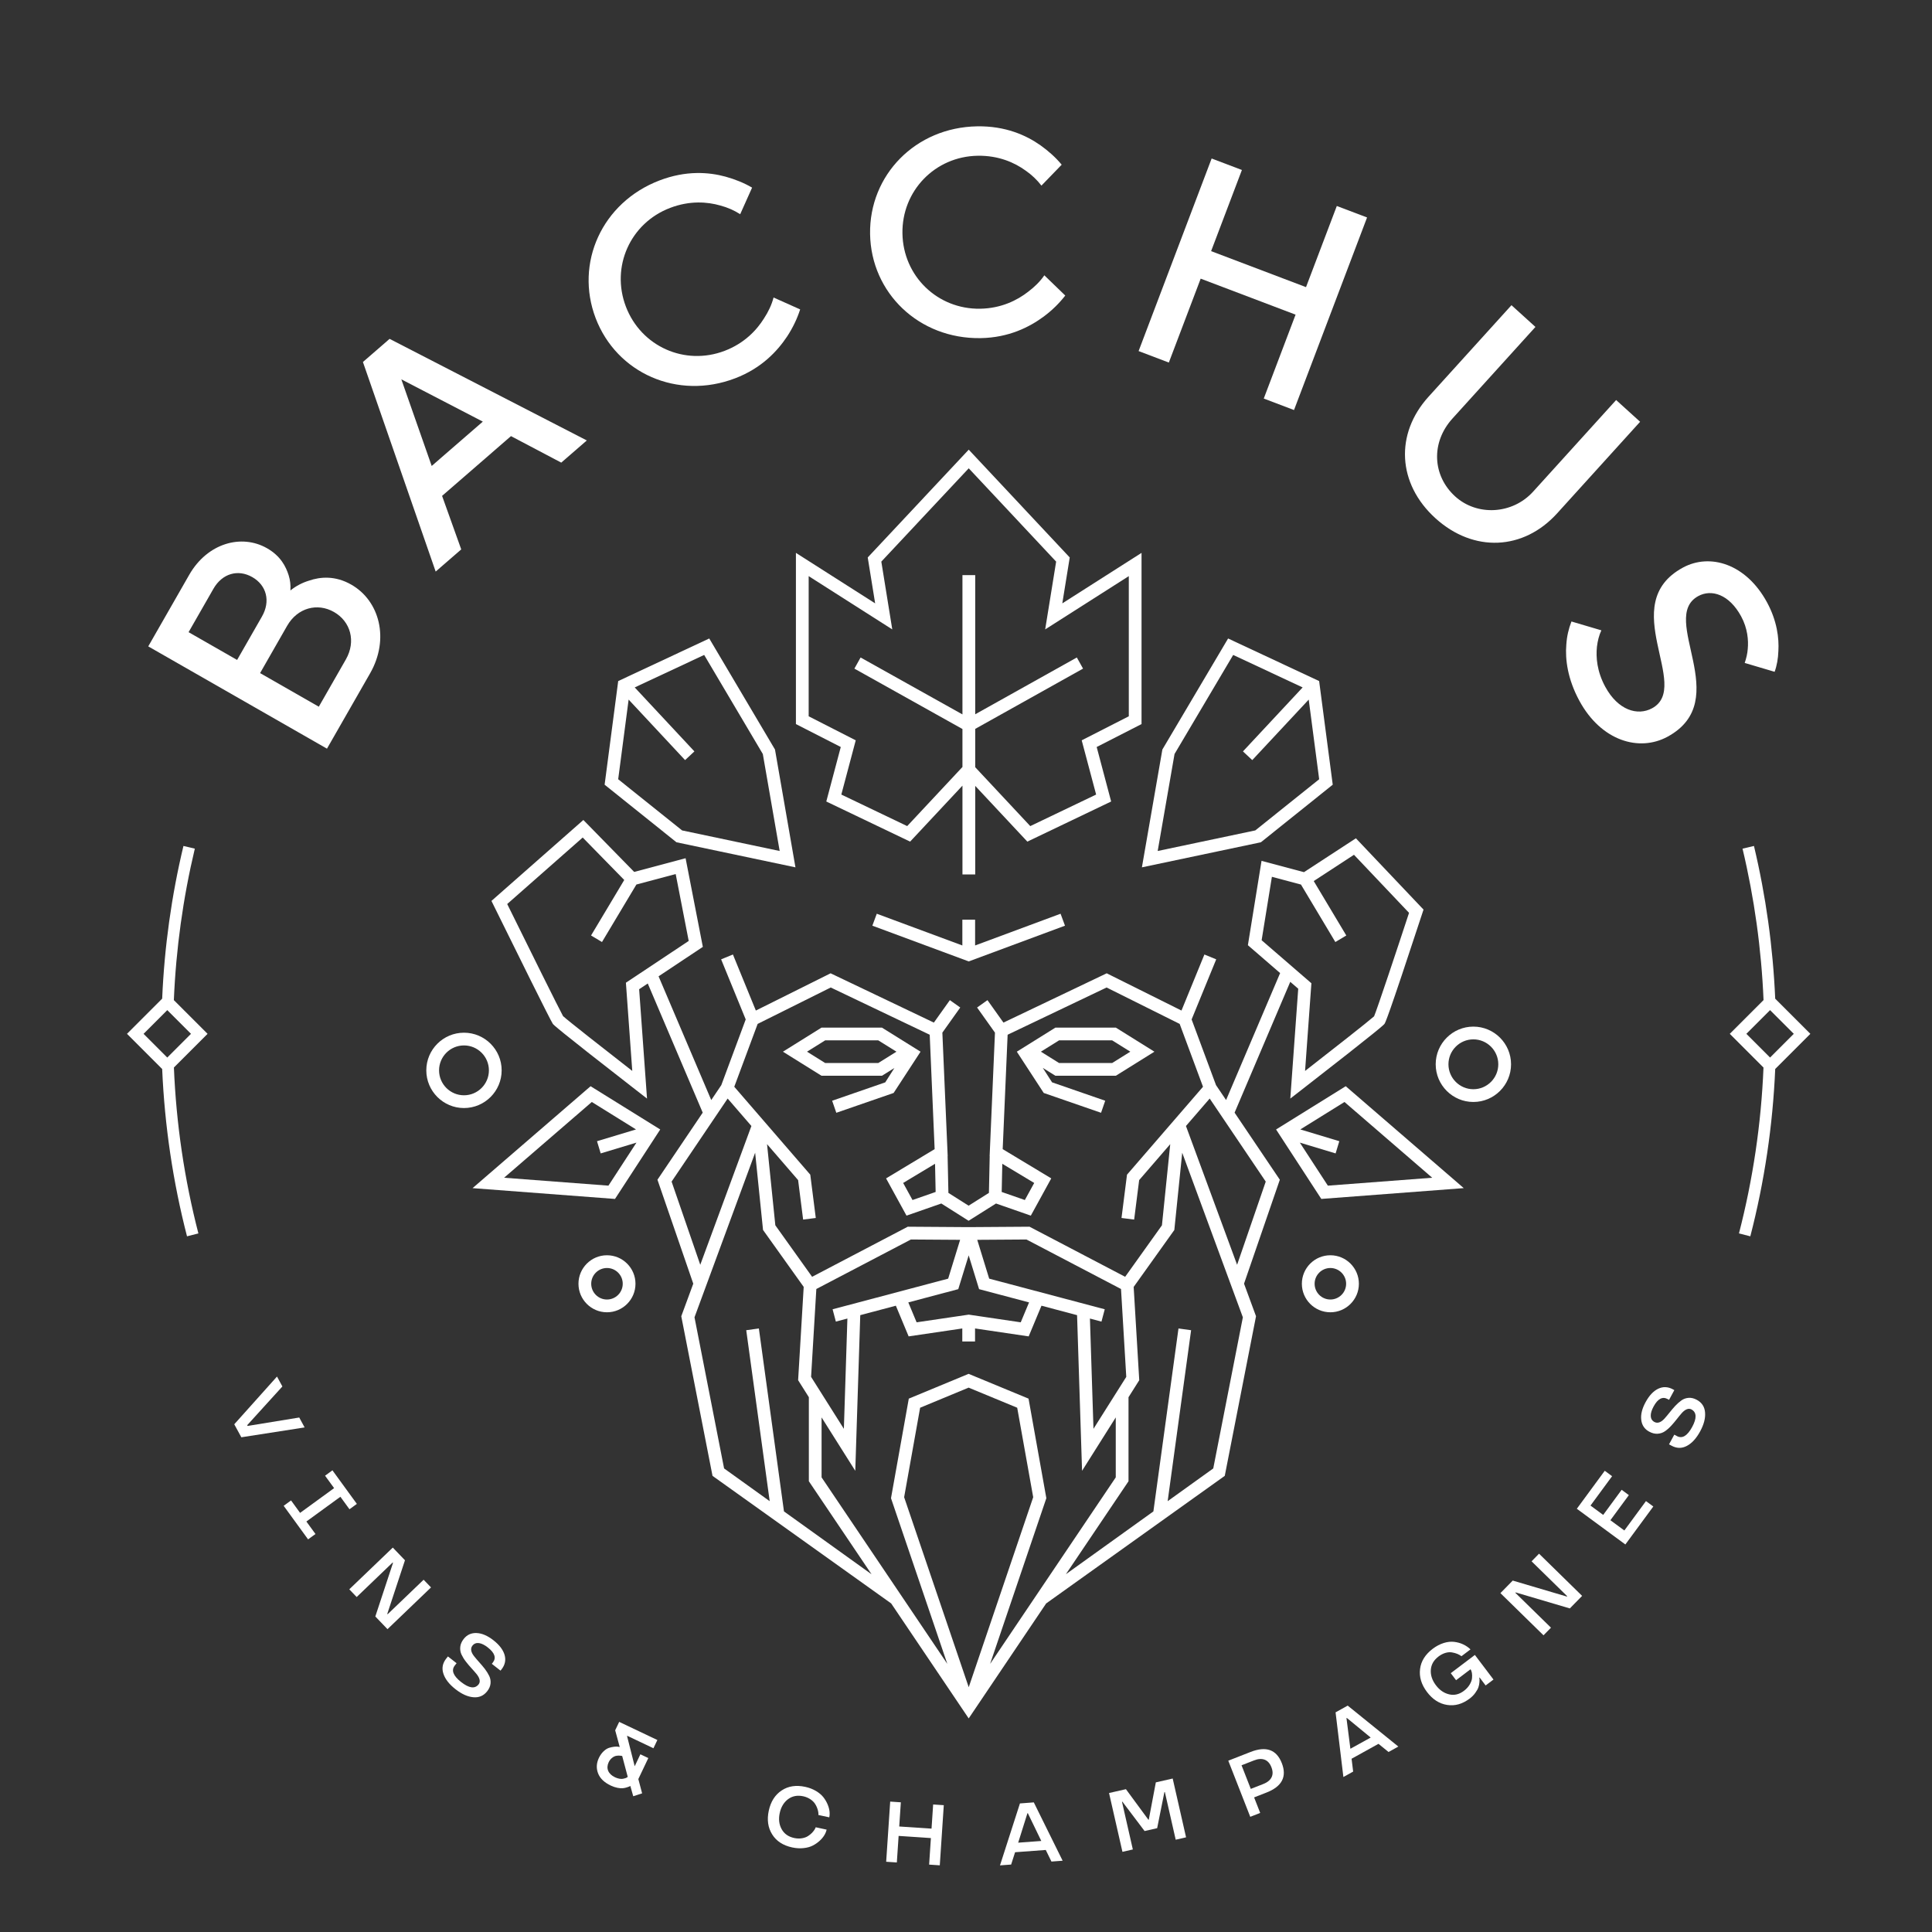 <?xml version="1.0" encoding="utf-8"?>
<!-- Generator: Adobe Illustrator 16.0.3, SVG Export Plug-In . SVG Version: 6.00 Build 0)  -->
<!DOCTYPE svg PUBLIC "-//W3C//DTD SVG 1.1//EN" "http://www.w3.org/Graphics/SVG/1.1/DTD/svg11.dtd">
<svg version="1.1" id="Layer_1" xmlns="http://www.w3.org/2000/svg" xmlns:xlink="http://www.w3.org/1999/xlink" x="0px" y="0px"
	 width="226.77px" height="226.77px" viewBox="0 0 226.77 226.77" enable-background="new 0 0 226.77 226.77" xml:space="preserve">
<rect x="0" y="0" width="226.77" height="226.77" fill="#333333" stroke="none"/>
<g>
	<polygon fill="#FFFFFF" points="35.755,167.545 28.327,168.702 27.497,167.176 32.513,161.574 33.145,162.737 29.016,167.282 
		29.064,167.371 35.124,166.382 	"/>
	<polygon fill="#FFFFFF" points="41.887,176.52 41.02,177.15 39.954,175.684 35.962,178.589 37.029,180.054 36.162,180.685 
		33.295,176.745 34.162,176.115 35.224,177.576 39.216,174.67 38.154,173.21 39.02,172.58 	"/>
	<polygon fill="#FFFFFF" points="44.054,189.735 46.13,183.443 46.089,183.4 41.865,187.452 40.998,186.547 46.105,181.649 
		47.533,183.138 45.457,189.429 45.498,189.473 49.723,185.422 50.591,186.325 45.483,191.225 	"/>
	<path fill="#FFFFFF" d="M58.748,196.093l-1.02-0.8l0.119-0.151c0.423-0.539,0.228-1.131-0.587-1.769
		c-0.749-0.589-1.417-0.71-1.81-0.21c-0.277,0.354-0.15,0.796,0.2,1.24c0.345,0.447,0.841,0.941,1.263,1.491
		c0.205,0.273,0.379,0.548,0.51,0.82s0.184,0.563,0.156,0.879c-0.028,0.317-0.161,0.621-0.391,0.916
		c-0.417,0.532-0.958,0.765-1.625,0.706c-0.67-0.056-1.369-0.371-2.095-0.94c-0.743-0.58-1.216-1.19-1.422-1.821
		c-0.211-0.636-0.103-1.222,0.326-1.771l0.205-0.258l1.016,0.797l-0.21,0.268c-0.44,0.563-0.189,1.21,0.745,1.943
		c0.933,0.729,1.615,0.819,2.05,0.271c0.256-0.325,0.117-0.765-0.234-1.204c-0.352-0.438-0.85-0.923-1.265-1.473
		c-0.212-0.273-0.382-0.551-0.511-0.827c-0.129-0.275-0.175-0.575-0.145-0.896c0.032-0.318,0.169-0.631,0.41-0.938
		c0.38-0.483,0.886-0.715,1.516-0.686c0.625,0.026,1.285,0.312,1.972,0.85c0.694,0.544,1.13,1.117,1.305,1.718
		c0.172,0.604,0.055,1.17-0.357,1.694L58.748,196.093z"/>
	<path fill="#FFFFFF" d="M75.37,210.495l-1.043,0.341l-0.337-1.198l-0.018-0.009c-0.046,0.039-0.096,0.074-0.396,0.166
		c-0.149,0.051-0.308,0.084-0.473,0.098c-0.328,0.036-0.885-0.059-1.407-0.308c-0.77-0.366-1.269-0.844-1.496-1.438
		c-0.226-0.594-0.196-1.197,0.096-1.813c0.299-0.629,0.785-1.053,1.202-1.183c0.417-0.129,0.823-0.166,1.045-0.131l0.173,0.038
		l0.017-0.035l-0.525-1.929l0.471-0.988l4.48,2.129l-0.46,0.967l-3.076-1.462l-0.019,0.039l0.894,3.537l0.667-1.405l0.933,0.442
		l-1.172,2.466L75.37,210.495z M73.121,208.788c0.227-0.04,0.417-0.108,0.496-0.182l0.065-0.043l-0.651-2.448
		c-0.065-0.014-0.121-0.046-0.403-0.05c-0.148,0.002-0.283,0.02-0.408,0.052c-0.255,0.077-0.584,0.324-0.774,0.721
		c-0.336,0.709-0.079,1.382,0.738,1.771C72.535,208.776,72.892,208.833,73.121,208.788"/>
	<path fill="#FFFFFF" d="M90.236,212.528c0.23-1.065,0.735-1.859,1.512-2.373c0.773-0.514,1.697-0.655,2.771-0.421
		c0.469,0.101,0.883,0.262,1.254,0.481c0.371,0.221,0.657,0.466,0.867,0.728c0.21,0.268,0.376,0.551,0.503,0.852
		c0.25,0.599,0.282,1.104,0.193,1.515l-1.282-0.276c0.045-0.144-0.029-0.777-0.404-1.334c-0.245-0.361-0.732-0.724-1.369-0.861
		c-0.685-0.147-1.281-0.033-1.779,0.337c-0.5,0.378-0.83,0.923-0.982,1.631c-0.153,0.708-0.078,1.342,0.224,1.887
		c0.3,0.548,0.795,0.898,1.479,1.044c0.632,0.139,1.229,0.015,1.602-0.218c0.182-0.116,0.347-0.248,0.49-0.394
		c0.28-0.299,0.402-0.535,0.427-0.65l1.283,0.277c-0.087,0.403-0.326,0.856-0.8,1.295c-0.24,0.222-0.508,0.411-0.81,0.568
		c-0.301,0.158-0.661,0.261-1.085,0.305c-0.43,0.05-0.878,0.023-1.346-0.078c-1.075-0.231-1.859-0.744-2.35-1.532
		C90.139,214.522,90.006,213.595,90.236,212.528"/>
	<polygon fill="#FFFFFF" points="109.057,218.86 109.265,215.745 105.476,215.492 105.267,218.608 104.015,218.524 104.487,211.464 
		105.737,211.548 105.548,214.385 109.34,214.637 109.529,211.802 110.778,211.885 110.308,218.944 	"/>
	<path fill="#FFFFFF" d="M121.343,211.556l3.385,6.848l-1.313,0.098l-0.668-1.362l-3.6,0.267l-0.463,1.446l-1.309,0.098l2.341-7.272
		L121.343,211.556z M122.223,216.085l-1.579-3.259l-0.049,0.003l-1.085,3.456L122.223,216.085z"/>
	<polygon fill="#FFFFFF" points="132.157,210.006 134.797,213.597 134.838,213.588 135.667,209.207 137.645,208.756 
		139.216,215.658 137.999,215.937 136.725,210.339 136.672,210.351 135.823,214.583 134.346,214.919 131.742,211.473 
		131.694,211.483 132.968,217.082 131.747,217.36 130.174,210.457 	"/>
	<path fill="#FFFFFF" d="M147.202,210.971l0.714,1.823l-1.166,0.456l-2.579-6.588l2.621-1.026c1.821-0.713,3.042-0.274,3.661,1.312
		c0.623,1.588,0.025,2.741-1.794,3.452L147.202,210.971z M149.231,207.425c-0.177-0.449-0.439-0.744-0.788-0.877
		c-0.35-0.135-0.769-0.108-1.261,0.085l-1.455,0.569l1.085,2.771l1.458-0.57c0.488-0.192,0.815-0.457,0.98-0.793
		C149.418,208.275,149.409,207.88,149.231,207.425"/>
	<path fill="#FFFFFF" d="M158.188,200.198l5.943,4.806l-1.149,0.637l-1.181-0.957l-3.158,1.749l0.185,1.508l-1.147,0.637
		l-0.917-7.59L158.188,200.198z M160.886,203.946l-2.801-2.302l-0.042,0.024l0.461,3.595L160.886,203.946z"/>
	<path fill="#FFFFFF" d="M170.908,197.215l-0.623-0.824l2.83-2.14l2.184,2.886l-0.922,0.696l-0.708-0.938l-0.039,0.031
		c0.008,0.036,0.019,0.084,0.025,0.146c0.008,0.069,0.007,0.198-0.009,0.398c-0.016,0.203-0.052,0.391-0.117,0.574
		c-0.06,0.189-0.187,0.408-0.364,0.654c-0.175,0.25-0.401,0.479-0.668,0.678c-0.849,0.641-1.727,0.887-2.64,0.742
		c-0.919-0.141-1.705-0.648-2.364-1.52c-0.656-0.868-0.93-1.771-0.813-2.696c0.113-0.921,0.611-1.71,1.489-2.376
		c0.838-0.635,1.757-0.901,2.518-0.81c0.764,0.091,1.405,0.399,1.913,0.882l-1.06,0.801c-0.295-0.218-0.633-0.362-1.104-0.444
		c-0.472-0.084-1.055,0.072-1.585,0.474c-0.564,0.427-0.865,0.951-0.909,1.572c-0.041,0.625,0.161,1.228,0.598,1.807
		c0.433,0.571,0.946,0.924,1.551,1.068c0.604,0.144,1.183,0.008,1.738-0.411c0.288-0.218,0.512-0.461,0.671-0.731
		c0.163-0.271,0.258-0.523,0.278-0.756c0.047-0.461-0.023-0.841-0.179-1.045L170.908,197.215z"/>
	<polygon fill="#FFFFFF" points="184.26,188.79 177.907,186.913 177.865,186.956 182.047,191.05 181.17,191.945 176.113,186.995 
		177.557,185.521 183.909,187.398 183.952,187.356 179.77,183.261 180.646,182.365 185.703,187.318 	"/>
	<polygon fill="#FFFFFF" points="190.778,181.283 185.081,177.092 188.359,172.634 189.222,173.269 186.686,176.717 
		188.176,177.814 190.342,174.867 191.188,175.491 189.022,178.437 190.659,179.641 193.196,176.192 194.059,176.825 	"/>
	<path fill="#FFFFFF" d="M196.525,163.168l-0.618,1.14l-0.169-0.093c-0.601-0.328-1.152-0.036-1.646,0.872
		c-0.456,0.835-0.466,1.513,0.093,1.817c0.394,0.215,0.811,0.017,1.189-0.4c0.383-0.416,0.789-0.985,1.261-1.491
		c0.236-0.249,0.479-0.466,0.725-0.64c0.244-0.174,0.525-0.276,0.842-0.3c0.315-0.024,0.637,0.056,0.965,0.235
		c0.594,0.321,0.914,0.816,0.966,1.483c0.057,0.673-0.139,1.412-0.579,2.223c-0.451,0.827-0.973,1.395-1.563,1.703
		c-0.591,0.311-1.186,0.303-1.796-0.029l-0.291-0.159l0.617-1.133l0.3,0.161c0.628,0.343,1.224-0.013,1.793-1.055
		c0.564-1.038,0.539-1.727-0.072-2.065c-0.362-0.197-0.773,0.011-1.148,0.431c-0.374,0.419-0.77,0.988-1.243,1.49
		c-0.233,0.253-0.479,0.467-0.729,0.64c-0.251,0.171-0.539,0.268-0.859,0.29c-0.321,0.021-0.65-0.063-0.993-0.249
		c-0.542-0.294-0.853-0.757-0.927-1.38c-0.079-0.62,0.095-1.318,0.512-2.084c0.421-0.774,0.914-1.299,1.476-1.569
		c0.568-0.27,1.146-0.247,1.73,0.071L196.525,163.168z"/>
	<path fill="#FFFFFF" d="M17.401,75.869l4.804-8.392c2.144-3.747,6.15-4.836,9.146-3.122c1.589,0.91,2.2,2.137,2.529,3.161
		c0.185,0.581,0.243,1.172,0.208,1.789c0.664-0.535,1.397-0.912,2.169-1.147c1.34-0.465,3.097-0.615,4.984,0.468
		c3.298,1.886,4.514,6.363,2.199,10.408l-5.061,8.841L17.401,75.869z M30.746,72.367c1.03-1.798,0.547-3.667-1.131-4.627
		c-1.679-0.96-3.533-0.431-4.563,1.367l-2.917,5.095l5.695,3.259L30.746,72.367z M40.594,77.405
		c1.217-2.126,0.561-4.453-1.389-5.569c-1.948-1.113-4.286-0.503-5.505,1.623l-3.173,5.546l6.893,3.945L40.594,77.405z"/>
	<path fill="#FFFFFF" d="M42.598,42.49l3.131-2.716l23.149,11.924l-3,2.603l-5.901-3.111l-8.087,7.015l2.248,6.281l-3,2.603
		L42.598,42.49z M56.671,49.487l-9.564-4.962l3.564,10.167L56.671,49.487z"/>
	<path fill="#FFFFFF" d="M93.919,36.317c-0.357,1.099-0.848,2.135-1.526,3.17c-1.15,1.731-3.009,3.735-6.106,4.917
		c-6.774,2.586-13.907-0.607-16.371-7.058c-2.462-6.453,0.73-13.585,7.505-16.171c3.097-1.182,5.761-0.979,7.742-0.44
		c1.116,0.313,2.162,0.727,3.115,1.287l-1.397,3.121c-0.685-0.44-1.487-0.801-2.35-1.025c-1.494-0.427-3.556-0.602-5.878,0.285
		c-4.679,1.784-6.973,6.911-5.188,11.589c1.786,4.679,6.912,6.973,11.59,5.188c2.323-0.886,3.764-2.436,4.613-3.794
		c0.515-0.786,0.905-1.602,1.131-2.465L93.919,36.317z"/>
	<path fill="#FFFFFF" d="M125.037,34.69c-0.711,0.91-1.526,1.717-2.517,2.458c-1.672,1.237-4.104,2.484-7.418,2.539
		c-7.251,0.118-12.865-5.319-12.975-12.223c-0.112-6.907,5.323-12.519,12.575-12.636c3.314-0.054,5.749,1.046,7.426,2.229
		c0.944,0.675,1.784,1.422,2.488,2.274l-2.377,2.455c-0.494-0.648-1.126-1.259-1.859-1.765c-1.258-0.913-3.136-1.78-5.622-1.74
		c-5.007,0.08-8.915,4.116-8.833,9.122c0.081,5.007,4.115,8.914,9.122,8.833c2.486-0.041,4.369-1.003,5.633-1.991
		c0.75-0.565,1.396-1.196,1.901-1.93L125.037,34.69z"/>
	<polygon fill="#FFFFFF" points="142.217,18.604 145.77,19.952 142.155,29.477 153.295,33.703 156.909,24.178 160.461,25.525 
		151.886,48.128 148.335,46.78 152.07,36.933 140.931,32.707 137.193,42.555 133.644,41.207 	"/>
	<path fill="#FFFFFF" d="M177.41,35.823l2.814,2.551l-9.739,10.75c-2.554,2.815-2.36,6.717,0.327,9.153
		c2.56,2.319,6.706,2.115,9.142-0.573l9.741-10.75l2.815,2.551l-9.741,10.749c-3.943,4.351-9.798,4.64-14.276,0.581
		c-4.479-4.058-4.767-9.913-0.823-14.263L177.41,35.823z"/>
	<path fill="#FFFFFF" d="M187.962,73.986c-0.272,0.582-0.436,1.221-0.521,1.934c-0.127,1.21-0.008,2.875,0.98,4.696
		c1.501,2.76,3.796,3.439,5.497,2.516c4.702-2.558-4.283-12.218,3.606-16.505c3.185-1.732,7.417-0.457,9.876,4.064
		c1.187,2.187,1.427,4.218,1.339,5.72c-0.031,0.882-0.173,1.706-0.441,2.442l-3.512-1.04c0.182-0.532,0.318-1.077,0.359-1.65
		c0.091-0.992-0.005-2.396-0.78-3.822c-1.401-2.579-3.479-3.219-5.026-2.377c-4.705,2.558,4.283,12.217-3.607,16.507
		c-3.338,1.814-7.787,0.498-10.346-4.205c-1.4-2.579-1.682-4.903-1.538-6.594c0.06-0.975,0.274-1.878,0.603-2.724L187.962,73.986z"
		/>
	<path fill="#FFFFFF" d="M24.364,121.347l-3.958-3.956c0.251-6.016,1.078-11.979,2.461-17.78l-1.335-0.316
		c-1.401,5.849-2.238,11.858-2.497,17.921l-4.13,4.131l4.13,4.13c0.288,6.656,1.264,13.243,2.916,19.636l1.335-0.341
		c-1.64-6.34-2.605-12.87-2.874-19.474L24.364,121.347z M16.851,121.347l2.783-2.783l2.784,2.783l-2.784,2.784L16.851,121.347z"/>
	<path fill="#FFFFFF" d="M212.492,121.347l-4.125-4.124c-0.263-6.064-1.101-12.08-2.495-17.928l-1.341,0.316
		c1.381,5.801,2.214,11.764,2.467,17.773l-3.964,3.963l3.957,3.958c-0.27,6.602-1.239,13.126-2.879,19.467l1.333,0.341
		c1.653-6.393,2.636-12.983,2.922-19.641L212.492,121.347z M207.763,118.563l2.784,2.783l-2.784,2.784l-2.783-2.784L207.763,118.563
		z"/>
	<path fill="#FFFFFF" d="M103.517,126.268l1.462-0.91l-1.072,1.684l-6.233,2.158l0.489,1.414l6.727-2.327l3.16-4.844l-4.533-2.826
		h-7.09l-4.529,2.826l4.529,2.825H103.517z M96.856,122.113h6.233l2.132,1.329l-2.132,1.33h-6.233l-2.132-1.33L96.856,122.113z"/>
	<path fill="#FFFFFF" d="M96.987,94.077l9.839,4.709l6.143-6.571v10.426h1.499V92.243l6.116,6.543l9.838-4.709l-1.698-6.397
		l5.265-2.691V64.894l-9.3,5.927l0.872-5.388l-11.855-12.654l-11.855,12.654l0.871,5.388l-9.3-5.927v20.095l5.265,2.691
		L96.987,94.077z M94.918,84.075V67.623l9.813,6.254l-1.286-7.957l10.26-10.953l10.26,10.953l-1.287,7.957l9.815-6.254v16.452
		l-5.527,2.821l1.693,6.366l-7.731,3.702l-6.461-6.912v-4.499l12.657-7.075l-0.73-1.306l-11.927,6.666V67.504h-1.499v16.35
		l-11.955-6.681l-0.729,1.306l12.684,7.088v4.458l-6.486,6.938l-7.731-3.702l1.692-6.366L94.918,84.075z"/>
	<path fill="#FFFFFF" d="M129.725,129.199l-6.237-2.159l-1.087-1.694l1.478,0.922h7.093l4.529-2.825l-4.529-2.826h-7.092
		l-4.53,2.826l3.159,4.844l6.728,2.327L129.725,129.199z M124.308,122.113h6.233l2.131,1.329l-2.131,1.33h-6.233l-2.131-1.33
		L124.308,122.113z"/>
	<path fill="#FFFFFF" d="M144.911,130.598l6.534-15.354l0.935,0.806l-0.93,12.897l1.326-1.03c9.413-7.313,9.651-7.635,9.729-7.742
		c0.088-0.12,0.325-0.441,4.442-12.986l0.14-0.424l-7.938-8.369l-6.093,3.974l-4.982-1.328l-1.602,9.902l3.784,3.271l-6.343,14.903
		l-1.182-1.749l-2.864-7.712l2.887-7.054l-1.386-0.567l-2.691,6.578l-8.775-4.372l-12.12,5.786l-1.876-2.636l-1.219,0.866
		l2.098,2.948l-0.626,14.495l0.009,0.007l-0.092,4.308l-2.384,1.502l-2.372-1.501l-0.093-4.309l0.009-0.007l-0.625-14.495
		l2.099-2.948l-1.219-0.866l-1.877,2.636l-12.121-5.786l-8.775,4.372l-2.69-6.578l-1.385,0.567l2.886,7.054l-2.865,7.711
		l-1.181,1.752l-6.182-14.524l5.195-3.456l-2.024-10.405l-6.033,1.608l-5.967-6.097l-10.787,9.5l0.252,0.512
		c2.486,5.048,6.696,13.57,6.952,13.916c0.078,0.107,0.315,0.43,9.73,7.742l1.326,1.03l-0.925-12.835l1.012-0.674l6.451,15.16
		l-5.313,7.875l4.204,12.201l-1.408,3.822l3.667,18.734l20.97,14.975l9.1,13.496l9.091-13.493l20.965-14.978l3.669-18.734
		l-1.407-3.822l4.201-12.201L144.911,130.598z M149.29,102.915l3.412,0.91l4.036,6.747l1.285-0.768l-3.823-6.39l4.724-3.083
		l6.463,6.815c-1.464,4.457-3.711,11.206-4.103,12.146c-0.644,0.577-4.831,3.865-8.101,6.411l0.743-10.294l-5.841-5.049
		L149.29,102.915z M73.466,115.347l0.747,10.355c-3.309-2.576-7.56-5.914-8.123-6.432c-0.448-0.803-4.039-8.053-6.556-13.16
		l8.861-7.804l4.876,4.983l-3.896,6.514l1.284,0.768l4.038-6.748l4.613-1.229l1.527,7.851L73.466,115.347z M121.391,138.851
		l-1.099,2.003l-2.717-0.946l0.071-3.309L121.391,138.851z M109.821,139.907l-2.715,0.946l-1.098-2.003l3.743-2.252L109.821,139.907
		z M88.929,120.182l8.58-4.274l11.617,5.545l0.578,13.428l-5.7,3.433l2.399,4.372l4.083-1.424l3.205,2.028l3.217-2.028l4.086,1.424
		l2.398-4.372l-5.7-3.433l0.579-13.428l11.617-5.545l8.577,4.274l2.739,7.377l-8.921,10.319l-0.645,5.083l1.484,0.188l0.588-4.634
		l3.648-4.22l-0.974,9.525l-4.318,6.045l-11.226-5.879l-7.145,0.049l-7.145-0.049l-11.228,5.879l-4.317-6.045l-0.973-9.525
		l3.647,4.22l0.589,4.634l1.485-0.188l-0.646-5.083l-8.921-10.319L88.929,120.182z M124.681,152.355L124.681,152.355l-8.575-2.273
		l-1.401-4.556l5.777-0.039l11.098,5.81l0.617,10.315l-3.849,6.098l-0.416-12.945l1.354,0.36l0.385-1.447L124.681,152.355z
		 M113.706,154.306l-6.118,0.902l-0.975-2.337l5.864-1.556l1.222-3.967l1.221,3.967l5.866,1.556l-0.977,2.337L113.706,154.306z
		 M102.623,152.381l-4.896,1.297l0.383,1.447l1.354-0.36L99.05,167.71l-3.848-6.098l0.616-10.315l11.101-5.81l5.776,0.039
		l-1.403,4.556L102.623,152.381z M78.829,138.691l6.58-9.749l2.787,3.223l-6.002,16.29L78.829,138.691z M92.019,177.403
		l-2.946-21.473l-1.483,0.204l2.753,20.067l-5.353-3.843l-3.473-17.74l7.118-19.318l0.926,9.068l4.773,6.683l-0.654,10.951
		l1.259,1.996v9.864l7.359,10.919L92.019,177.403z M113.705,198.039l-7.581-22.304l1.877-10.502l5.691-2.359l5.703,2.359
		l1.878,10.502L113.705,198.039z M122.815,175.852l-2.089-11.686l-7.034-2.91l-7.021,2.91l-2.089,11.687l6.61,19.446l-14.758-21.892
		v-7.037l3.955,6.268l0.585-18.271l4.177-1.109l1.502,3.601l6.297-0.929v1.526h1.497v-1.528l6.295,0.931l1.502-3.601l4.178,1.109
		l0.586,18.271l3.955-6.268v7.037l-14.748,21.894L122.815,175.852z M142.407,172.359l-5.352,3.843l2.752-20.067l-1.481-0.204
		l-2.946,21.473l-10.271,7.371l7.351-10.911v-9.864l1.26-1.996l-0.655-10.951l4.773-6.683l0.926-9.068l7.118,19.318L142.407,172.359
		z M139.202,132.165l2.786-3.223l6.579,9.749l-3.362,9.764L139.202,132.165z"/>
	<path fill="#FFFFFF" d="M147.997,98.862l8.434-6.757l-1.596-12.164l-10.686-4.998l-7.715,13.034l-2.402,13.828l13.791-2.906
		L147.997,98.862z M135.884,99.886l1.978-11.384l6.884-11.628l8.152,3.813l-7.005,7.509l1.093,1.021l6.626-7.101l1.227,9.348
		l-7.497,6.006L135.884,99.886z"/>
	<path fill="#FFFFFF" d="M93.367,101.805l-2.402-13.828l-7.716-13.034l-10.687,4.998l-1.595,12.164l8.433,6.757L93.367,101.805z
		 M73.786,82.115l6.625,7.101l1.095-1.02L74.5,80.687l8.153-3.813l6.884,11.629l1.978,11.383L80.059,97.47l-7.499-6.006
		L73.786,82.115z"/>
	<polygon fill="#FFFFFF" points="112.957,107.951 112.957,110.975 102.912,107.25 102.393,108.653 113.705,112.848 125.004,108.653 
		124.485,107.25 114.454,110.974 114.454,107.951 	"/>
	<path fill="#FFFFFF" d="M77.495,132.573l-8.175-5.077l-13.854,11.963l16.72,1.268L77.495,132.573z M59.168,138.238l10.297-8.891
		l5.187,3.222l-4.578,1.381l0.433,1.433l4.197-1.267l-3.289,5.051L59.168,138.238z"/>
	<path fill="#FFFFFF" d="M149.78,132.573l5.309,8.152l16.721-1.268l-13.855-11.962L149.78,132.573z M155.859,139.167l-3.29-5.051
		l4.2,1.267l0.433-1.434l-4.576-1.381l5.184-3.221l10.297,8.891L155.859,139.167z"/>
	<path fill="#FFFFFF" d="M71.244,147.337c-1.845,0-3.346,1.502-3.346,3.346c0,1.846,1.501,3.347,3.346,3.347
		s3.346-1.501,3.346-3.347C74.59,148.839,73.089,147.337,71.244,147.337 M71.244,152.532c-1.02,0-1.85-0.828-1.85-1.85
		c0-1.021,0.83-1.849,1.85-1.849s1.85,0.828,1.85,1.849C73.094,151.704,72.264,152.532,71.244,152.532"/>
	<path fill="#FFFFFF" d="M156.153,147.337c-1.846,0-3.346,1.502-3.346,3.346c0,1.846,1.5,3.347,3.346,3.347s3.347-1.501,3.347-3.347
		C159.5,148.839,157.999,147.337,156.153,147.337 M156.153,152.532c-1.02,0-1.849-0.828-1.849-1.85c0-1.021,0.829-1.849,1.849-1.849
		c1.019,0,1.85,0.828,1.85,1.849C158.003,151.704,157.172,152.532,156.153,152.532"/>
	<path fill="#FFFFFF" d="M58.882,125.634c0-2.439-1.984-4.42-4.422-4.42c-2.438,0-4.422,1.98-4.422,4.42
		c0,2.438,1.984,4.423,4.422,4.423C56.898,130.057,58.882,128.071,58.882,125.634 M54.46,128.56c-1.613,0-2.925-1.313-2.925-2.926
		c0-1.613,1.312-2.926,2.925-2.926c1.613,0,2.926,1.313,2.926,2.926C57.386,127.246,56.073,128.56,54.46,128.56"/>
	<path fill="#FFFFFF" d="M172.936,120.5c-2.437,0-4.42,1.983-4.42,4.421c0,2.439,1.983,4.424,4.42,4.424
		c2.439,0,4.425-1.984,4.425-4.424C177.36,122.483,175.375,120.5,172.936,120.5 M172.936,127.848c-1.61,0-2.923-1.313-2.923-2.927
		c0-1.611,1.313-2.925,2.923-2.925c1.614,0,2.927,1.313,2.927,2.925C175.862,126.534,174.55,127.848,172.936,127.848"/>
</g>
<g>
	<defs>
		<rect id="SVGID_1_" x="8.397" y="8.084" width="210.603" height="210.603"/>
	</defs>
	<clipPath id="SVGID_2_">
		<use xlink:href="#SVGID_1_"  overflow="visible"/>
	</clipPath>
	
		<rect x="-1391.837" y="-593.146" clip-path="url(#SVGID_2_)" fill="none" stroke="#B3735A" stroke-width="2" stroke-miterlimit="10" width="3103.637" height="1436.523"/>
</g>
</svg>
